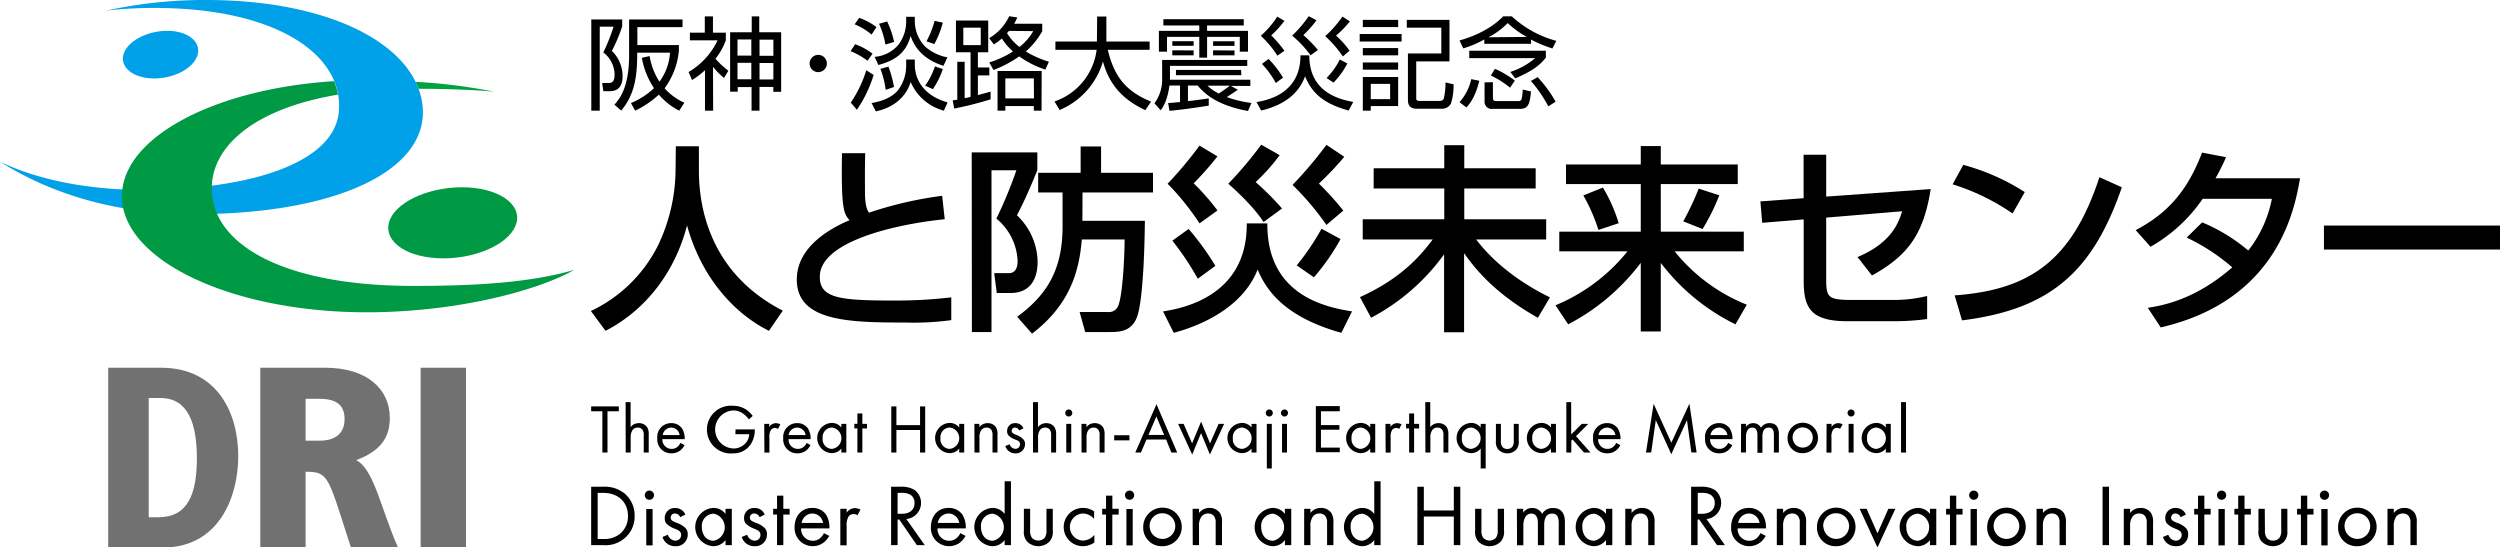 <svg xmlns="http://www.w3.org/2000/svg" viewBox="0 0 542.11 118.72"><defs><style>.cls-1{fill:#727172;}.cls-2{fill:#00a1e9;}.cls-3{fill:#00a23e;}.cls-4{fill:#094;}</style></defs><g id="レイヤー_2" data-name="レイヤー 2"><g id="レイヤー_1-2" data-name="レイヤー 1"><path class="cls-1" d="M23.46,118.72H35.38c12,0,16.28-10.84,16.28-19.8,0-9.47-4.6-19.18-16.74-19.18H23.46Zm8.79-6.56V86.31h2.56c6.07,0,7.88,5.7,7.88,13.07,0,7.82-2,12.78-8.34,12.78h-2.1"/><path class="cls-1" d="M56.44,118.72h9.83V102.29c4.12,0,4.76.68,7.48,9.13l2.35,7.3H86.31c-3.68-8.27-5.2-17-9.07-18.94,5.13-1.94,7.29-4.74,7.29-9.14,0-6.39-5.07-10.9-14-10.9H56.44Zm9.83-23.17V86.48h3c3.61,0,5.45,1.31,5.45,4.39s-2,4.68-5.32,4.68H66.27"/><rect class="cls-1" x="91.21" y="79.74" width="9.83" height="38.98"/><path d="M134.92,4.22V5.74a37,37,0,0,1-2.24,5.3A7.59,7.59,0,0,1,135,16.48c0,.77,0,3.3-2.8,3.3h-1.36L130.57,18l1.34,0c.75,0,1.36-.18,1.36-1.92a6.16,6.16,0,0,0-2.44-4.71,42.2,42.2,0,0,0,2.22-5.59h-3V24h-1.83V4.22ZM147.29,24a14.39,14.39,0,0,1-4.42-3.48A21.29,21.29,0,0,1,137.74,24l-.92-1.65a16.66,16.66,0,0,0,5-3.23,17.19,17.19,0,0,1-2.64-6.58l1.69-.38A14.33,14.33,0,0,0,143,17.71a11.81,11.81,0,0,0,2.29-6.29h-7.11c0,5-.48,9-3.48,12.56l-1.47-1.28c1-1.14,3.19-3.54,3.19-10.75V4.22H148V5.89h-9.79V9.77h9V11a16.12,16.12,0,0,1-3.1,8.14,12.52,12.52,0,0,0,4.29,3.13Z"/><path d="M154.64,24h-1.77V15.22a17.3,17.3,0,0,1-2.81,2.14l-.75-1.74a15.79,15.79,0,0,0,6.29-6.87h-6V7.08h3.23V3.56h1.77V7.08h2.79V8.73a13.57,13.57,0,0,1-2.25,4,18.24,18.24,0,0,0,2.8,2.61L157,16.9a15.4,15.4,0,0,1-2.39-2.42Zm10-20.44V7h4.75V19.91h-1.7V18.85h-3V24h-1.72V18.88h-3v1h-1.65V7h4.69V3.56Zm-1.72,5h-3v3.5h3Zm0,5.06h-3v3.57h3ZM167.7,8.6h-3v3.5h3Zm0,5.06h-3v3.57h3Z"/><path d="M179.3,13.77a1.87,1.87,0,1,1-1.87-1.87A1.87,1.87,0,0,1,179.3,13.77Z"/><path d="M188.1,13.18a14.79,14.79,0,0,0-3.66-2.09l1-1.5a14.27,14.27,0,0,1,3.77,2.05Zm1.34,3.06a27.25,27.25,0,0,1-3.63,7.56l-1.32-1.56a26,26,0,0,0,3.36-7ZM189,7.5a13.12,13.12,0,0,0-3.68-2.22l1-1.41a14.24,14.24,0,0,1,3.74,2Zm9.37,5.41V14c0,2.64,1.32,6.54,7.11,8.21L204.67,24a10.86,10.86,0,0,1-7.2-6.23c-.9,3.06-3.54,5.55-7.55,6.38l-.92-1.8c1.25-.24,4-.77,5.7-2.75a8.86,8.86,0,0,0,1.8-5.44V12.91Zm0-9.26v1a8,8,0,0,0,2.27,5.48,10.19,10.19,0,0,0,4.8,2.31l-.86,1.83c-5.46-1.72-6.71-5.33-7.11-6.47-.88,3.1-2.64,5.15-7,6.29l-.81-1.76a7.53,7.53,0,0,0,5.15-2.62,8.36,8.36,0,0,0,1.69-4.82V3.65Zm-6,1a20.06,20.06,0,0,1,1.51,4.44L192,9.66a18.47,18.47,0,0,0-1.39-4.51Zm.28,9.79a24.47,24.47,0,0,1,1.21,4.42l-1.8.62a19.86,19.86,0,0,0-1.15-4.55Zm11.8.53a17.73,17.73,0,0,1-2.16,4.36l-1.67-.75a16.08,16.08,0,0,0,2.11-4.18Zm0-10.06a20.89,20.89,0,0,1-1.85,4.65l-1.7-.6a20,20,0,0,0,1.76-4.44Z"/><path d="M214.81,21.54a76.42,76.42,0,0,1-7.9,2l-.33-1.78,1-.13V13.4h1.6v7.9c.24-.05.55-.11,1.28-.29V11.33h-3.17V4.46h7v6.87h-2.24v3.3h2.48v1.72h-2.48v4.26c.92-.24,1.6-.41,2.75-.74ZM212.67,6h-3.78V9.79h3.78ZM226,5.15V6.77a16.57,16.57,0,0,1-3.55,4.38,20.43,20.43,0,0,0,5,2.23l-.77,1.71a20.57,20.57,0,0,1-5.66-2.86,25.67,25.67,0,0,1-5.58,2.95l-.93-1.65a19.79,19.79,0,0,0,5.15-2.38,12.84,12.84,0,0,1-2.42-2.81,10.58,10.58,0,0,1-1.74,1.29l-1-1.36a10.6,10.6,0,0,0,4.33-4.75l1.76.26a8.73,8.73,0,0,1-.68,1.37ZM225.85,24h-1.67V23H218v1h-1.69V15.4h9.57ZM224.18,17H218v4.33h6.21Zm-5.37-10.3c-.29.31-.35.37-.44.48a11.1,11.1,0,0,0,2.68,3,11.25,11.25,0,0,0,3-3.43Z"/><path d="M237.91,3.58h2V9h9.38V10.8h-9.07c1.37,5.77,3.9,9,9.38,11.24l-1.24,1.85c-4.57-2.15-7.76-5.23-9.19-10.56a16.34,16.34,0,0,1-9.4,10.52L228.66,22A13.63,13.63,0,0,0,237.8,10.8h-8.94V9h9Z"/><path d="M268.42,19.47c-.37.26-2.07,1.36-2.4,1.58a24.87,24.87,0,0,0,5.35,1.28l-.75,1.74c-7.13-1.3-9.68-4.07-10.91-5.52H257.6v3.38c1.49-.17,3-.37,4.51-.59V22.9c-.53.09-5,.82-8.52,1.13l-.29-1.7c.73,0,1.26-.09,2.58-.2V18.55h-2.29c-.48,3.45-1.43,4.73-1.91,5.36l-1.35-1.51A8.6,8.6,0,0,0,252,17v-4h18.46v1.29H253.7v3h17.43v1.35h-4.21ZM269.7,4.16V5.52h-7.95V6.69h8.87V11.2h-1.78V8h-7.09v4.51h-1.69V8h-7V11.2H251.3V6.69h8.76V5.52h-7.79V4.16ZM258.83,8.93v1h-4.62v-1Zm0,2V12h-4.62V10.91Zm10.34,5.37H255V15.16h14.13Zm-7.35,2.27a9.85,9.85,0,0,0,2.46,1.71c.36-.22,1.83-1.23,2.42-1.71Zm5.87-9.62v1h-4.64v-1Zm0,2V12h-4.64V10.91Z"/><path d="M283.91,12c0,7.51,5.67,9.42,9.53,10.1l-1,1.87c-5.57-1.54-8-3.89-9.44-7.43-1.19,3.3-4,6.13-9.53,7.43l-1-1.84c7.2-1.17,9.55-5.44,9.53-10.13Zm-5.39-7.48a22.07,22.07,0,0,1-2.86,3.15A29.52,29.52,0,0,1,278.52,11L277,12.08a22.21,22.21,0,0,0-3.6-4.32,19.69,19.69,0,0,0,3.56-4.15Zm-3.44,8.27a20.56,20.56,0,0,1,3.13,4.05L276.65,18a19.36,19.36,0,0,0-3-4.14ZM285.47,4.4a23.77,23.77,0,0,1-2.84,3.21,27.75,27.75,0,0,1,3.15,3.23L284.19,12a23,23,0,0,0-4-4.27,27.16,27.16,0,0,0,3.61-4.22Zm7.24.24a22.2,22.2,0,0,1-3,3.08A18.29,18.29,0,0,1,292.64,11l-1.45,1.24a24.11,24.11,0,0,0-3.83-4.4,23.52,23.52,0,0,0,3.74-4.25Zm-.55,9.11a16.5,16.5,0,0,1-3,4.16l-1.5-1a15.36,15.36,0,0,0,2.86-4Z"/><path d="M303.93,7.37V9h-9.09V7.37Zm-.75-3.06V5.87h-7.66V4.31Zm0,6.12V12h-7.66V10.43Zm0,3.12v1.56h-7.66V13.55Zm0,3.15V23h-5.94v1h-1.72V16.7Zm-1.74,1.49h-4.2v3.3h4.2Zm3.61-13.88h9.26v9H307.1v7.83c0,.51,0,.75.9.75h4.11c.62,0,.84-.22,1-.62a17,17,0,0,0,.35-3.39l1.74.4a13.11,13.11,0,0,1-.55,4.11,2.14,2.14,0,0,1-2,1.19h-5.1c-.88,0-2.25,0-2.25-1.89V11.59h7.24V6h-7.48Z"/><path d="M332,9.5H321.86V8.56a22.22,22.22,0,0,1-4.56,1.93l-.81-1.71c1.3-.38,6.07-1.74,9.48-5.24h1.85a23,23,0,0,0,9.66,5.32l-.84,1.65A25.94,25.94,0,0,1,332,8.58ZM316.49,22.16a11.34,11.34,0,0,0,2.55-5l1.74.35c-.88,3.56-2.07,5-2.8,5.79ZM335.21,11v1.5C334,14,332.64,15.25,328.57,17l-1.06-1.4a15.92,15.92,0,0,0,5.39-3H318.6V11Zm-11.48,6.82v3.33c0,.72.28.77.83.77h4.54c.83,0,.94-.07,1.1-2.51l1.78.42c-.22,2.94-.73,3.78-2.42,3.78h-5.9A1.53,1.53,0,0,1,321.92,22V17.86Zm7.35-9.81A20.4,20.4,0,0,1,326.94,5a16.43,16.43,0,0,1-4.18,3.08Zm-3.63,11a21.16,21.16,0,0,0-4.16-2.64l.88-1.45a20.93,20.93,0,0,1,4.31,2.55Zm8.29,4.05a27.82,27.82,0,0,0-3.78-5.5l1.47-.83a27.9,27.9,0,0,1,3.9,5.32Z"/><path d="M131.73,89.18v8.95h-1.11V89.18h-2.43V88.13h6v1.05Z"/><path d="M135.66,87.2h1.08v5.43a2.19,2.19,0,0,1,1.79-.87,2.11,2.11,0,0,1,1.78.85,2.77,2.77,0,0,1,.36,1.67v3.85h-1.08V94.31a1.85,1.85,0,0,0-.28-1.14,1.22,1.22,0,0,0-1-.45,1.36,1.36,0,0,0-1.1.48,2.61,2.61,0,0,0-.45,1.68v3.25h-1.08Z"/><path d="M148.44,96.54a3.67,3.67,0,0,1-.77,1,3,3,0,0,1-2.07.76,3,3,0,0,1-3.07-3.25,3,3,0,0,1,3-3.3,2.8,2.8,0,0,1,2.36,1.14,4.16,4.16,0,0,1,.58,2.34h-4.84a2,2,0,0,0,2,2.11,1.88,1.88,0,0,0,1.27-.45,2.48,2.48,0,0,0,.65-.85Zm-1.07-2.2a1.85,1.85,0,0,0-1.83-1.62,1.9,1.9,0,0,0-1.83,1.62Z"/><path d="M159.5,93.11h4.17v.24a5.49,5.49,0,0,1-1,3.16,4.46,4.46,0,0,1-3.71,1.8A5.18,5.18,0,1,1,159,88a5,5,0,0,1,3.06,1,6.48,6.48,0,0,1,1.16,1.19l-.83.75a5,5,0,0,0-.94-1A3.67,3.67,0,0,0,159,89a4.13,4.13,0,0,0,0,8.25,3.48,3.48,0,0,0,3.06-1.68,3.13,3.13,0,0,0,.4-1.42h-3Z"/><path d="M165.72,91.91h1.08v.67a1.75,1.75,0,0,1,1.41-.82,2.35,2.35,0,0,1,1,.25l-.51,1a1.12,1.12,0,0,0-1.5.18,2.69,2.69,0,0,0-.36,1.68v3.28h-1.08Z"/><path d="M175.75,96.54a3.83,3.83,0,0,1-.76,1,3,3,0,0,1-2.07.76,3,3,0,0,1-3.08-3.25,3,3,0,0,1,3-3.3,2.77,2.77,0,0,1,2.35,1.14,4.16,4.16,0,0,1,.59,2.34H171a2,2,0,0,0,2,2.11,1.91,1.91,0,0,0,1.28-.45,2.45,2.45,0,0,0,.64-.85Zm-1.06-2.2a1.86,1.86,0,0,0-1.83-1.62A1.88,1.88,0,0,0,171,94.34Z"/><path d="M182.44,91.91h1.08v6.22h-1.08v-.87a2.6,2.6,0,0,1-2.13,1,3.28,3.28,0,0,1,0-6.55,2.58,2.58,0,0,1,2.13,1ZM178.39,95a2.08,2.08,0,0,0,2,2.34,2.33,2.33,0,0,0,0-4.63A2.07,2.07,0,0,0,178.39,95Z"/><path d="M187,92.9v5.23h-1.08V92.9h-.66v-1h.66V89.66H187v2.25H188v1Z"/><path d="M194.38,92.19h5.13V88.13h1.11v10h-1.11V93.24h-5.13v4.89h-1.11v-10h1.11Z"/><path d="M208,91.91h1.08v6.22H208v-.87a2.62,2.62,0,0,1-2.13,1,3.28,3.28,0,0,1,0-6.55,2.6,2.6,0,0,1,2.13,1ZM203.94,95a2.08,2.08,0,0,0,2,2.34,2.33,2.33,0,0,0,0-4.63A2.06,2.06,0,0,0,203.94,95Z"/><path d="M211.29,91.91h1.08v.72a2.19,2.19,0,0,1,1.79-.87,2.11,2.11,0,0,1,1.78.85,2.77,2.77,0,0,1,.36,1.67v3.85h-1.08V94.31a1.85,1.85,0,0,0-.28-1.14,1.22,1.22,0,0,0-1-.45,1.36,1.36,0,0,0-1.1.48,2.61,2.61,0,0,0-.45,1.68v3.25h-1.08Z"/><path d="M221,93.35a1,1,0,0,0-.87-.63.68.68,0,0,0-.75.7c0,.45.3.59,1,.89a3.73,3.73,0,0,1,1.56,1,1.47,1.47,0,0,1,.33,1,2,2,0,0,1-2.15,2A2.22,2.22,0,0,1,218,96.72l.93-.39a1.41,1.41,0,0,0,1.26,1,1,1,0,0,0,1-1c0-.58-.42-.78-1-1a3.93,3.93,0,0,1-1.51-.92,1.35,1.35,0,0,1-.29-.91,1.67,1.67,0,0,1,1.82-1.74,1.8,1.8,0,0,1,1.71,1.12Z"/><path d="M224,87.2h1.08v5.43a2.19,2.19,0,0,1,1.79-.87,2.11,2.11,0,0,1,1.78.85,2.77,2.77,0,0,1,.36,1.67v3.85h-1.08V94.31a1.85,1.85,0,0,0-.28-1.14,1.24,1.24,0,0,0-1-.45,1.36,1.36,0,0,0-1.1.48,2.61,2.61,0,0,0-.45,1.68v3.25H224Z"/><path d="M231.75,88.79a.77.77,0,0,1,.77.76.78.78,0,0,1-.77.77.77.77,0,0,1-.76-.77A.76.76,0,0,1,231.75,88.79Zm.54,3.12v6.22h-1.08V91.91Z"/><path d="M234.51,91.91h1.08v.72a2.17,2.17,0,0,1,1.78-.87,2.13,2.13,0,0,1,1.79.85,2.84,2.84,0,0,1,.36,1.67v3.85h-1.08V94.31a1.79,1.79,0,0,0-.29-1.14,1.22,1.22,0,0,0-1-.45,1.34,1.34,0,0,0-1.09.48,2.61,2.61,0,0,0-.45,1.68v3.25h-1.08Z"/><path d="M241.61,94.38h3.3v1.11h-3.3Z"/><path d="M252.87,95.31h-4.26l-1.2,2.82h-1.23l4.6-10.48,4.49,10.48H254Zm-.44-1-1.68-4-1.71,4Z"/><path d="M256.66,91.91l1.84,4.23,1.95-4.71,1.94,4.71,1.86-4.23h1.2l-3.09,6.66-1.92-4.65-1.92,4.65-3.06-6.66Z"/><path d="M271.39,91.91h1.08v6.22h-1.08v-.87a2.62,2.62,0,0,1-2.13,1,3.28,3.28,0,0,1,0-6.55,2.6,2.6,0,0,1,2.13,1ZM267.34,95a2.08,2.08,0,0,0,2,2.34,2.33,2.33,0,0,0,0-4.63A2.06,2.06,0,0,0,267.34,95Z"/><path d="M275.24,88.79a.76.76,0,0,1,.76.76.77.77,0,0,1-.76.77.78.78,0,0,1-.77-.77A.77.77,0,0,1,275.24,88.79Zm.54,3.12v9.67H274.7V91.91Z"/><path d="M278.54,88.79a.76.76,0,0,1,.76.76.77.77,0,0,1-.76.77.78.78,0,0,1-.77-.77A.77.77,0,0,1,278.54,88.79Zm.54,3.12v6.22H278V91.91Z"/><path d="M290.52,89.18h-4.08v3h4v1h-4v3.88h4.08v1h-5.19v-10h5.19Z"/><path d="M297.13,91.91h1.08v6.22h-1.08v-.87a2.6,2.6,0,0,1-2.13,1,3.28,3.28,0,0,1,0-6.55,2.58,2.58,0,0,1,2.13,1ZM293.08,95a2.08,2.08,0,0,0,2,2.34,2.33,2.33,0,0,0,0-4.63A2.07,2.07,0,0,0,293.08,95Z"/><path d="M300.43,91.91h1.08v.67a1.75,1.75,0,0,1,1.41-.82,2.35,2.35,0,0,1,1,.25l-.51,1a1.12,1.12,0,0,0-1.5.18,2.69,2.69,0,0,0-.36,1.68v3.28h-1.08Z"/><path d="M306.64,92.9v5.23h-1.08V92.9h-.66v-1h.66V89.66h1.08v2.25h1.08v1Z"/><path d="M309.06,87.2h1.08v5.43a2.17,2.17,0,0,1,1.78-.87,2.13,2.13,0,0,1,1.79.85,2.84,2.84,0,0,1,.36,1.67v3.85H313V94.31a1.79,1.79,0,0,0-.29-1.14,1.22,1.22,0,0,0-1-.45,1.34,1.34,0,0,0-1.09.48,2.61,2.61,0,0,0-.45,1.68v3.25h-1.08Z"/><path d="M321.08,91.91h1.08v9.67h-1.08V97.26a2.6,2.6,0,0,1-2.13,1,3.28,3.28,0,0,1,0-6.55,2.58,2.58,0,0,1,2.13,1ZM317,95a2.08,2.08,0,0,0,2,2.34,2.33,2.33,0,0,0,0-4.63A2.07,2.07,0,0,0,317,95Z"/><path d="M325.46,95.54a2.11,2.11,0,0,0,.3,1.33,1.3,1.3,0,0,0,1.09.48,1.34,1.34,0,0,0,1.1-.48,2.11,2.11,0,0,0,.3-1.33V91.91h1.08v3.75a2.49,2.49,0,0,1-.57,1.87,2.72,2.72,0,0,1-3.81,0,2.45,2.45,0,0,1-.57-1.87V91.91h1.08Z"/><path d="M336.32,91.91h1.08v6.22h-1.08v-.87a2.62,2.62,0,0,1-2.13,1,3.28,3.28,0,0,1,0-6.55,2.6,2.6,0,0,1,2.13,1ZM332.27,95a2.08,2.08,0,0,0,2,2.34,2.33,2.33,0,0,0,0-4.63A2.06,2.06,0,0,0,332.27,95Z"/><path d="M340.7,87.2v7L343,91.91h1.41l-2.67,2.67,3.15,3.55h-1.41L341,95.3l-.27.27v2.56h-1.08V87.2Z"/><path d="M351.35,96.54a3.44,3.44,0,0,1-.76,1,3,3,0,0,1-2.07.76,3,3,0,0,1-3.07-3.25,3,3,0,0,1,3-3.3,2.76,2.76,0,0,1,2.35,1.14,4.16,4.16,0,0,1,.59,2.34h-4.84a2,2,0,0,0,2,2.11,1.88,1.88,0,0,0,1.27-.45,2.33,2.33,0,0,0,.64-.85Zm-1.06-2.2a1.85,1.85,0,0,0-1.83-1.62,1.9,1.9,0,0,0-1.83,1.62Z"/><path d="M356.92,98.13l1.66-10.56L362.42,96l3.92-8.46,1.56,10.57h-1.14l-.95-7-3.4,7.38-3.36-7.38-1,7Z"/><path d="M375.64,96.54a3.83,3.83,0,0,1-.76,1,3,3,0,0,1-2.07.76,3,3,0,0,1-3.08-3.25,3,3,0,0,1,3-3.3,2.77,2.77,0,0,1,2.35,1.14,4.16,4.16,0,0,1,.59,2.34h-4.85a2,2,0,0,0,2,2.11,1.91,1.91,0,0,0,1.28-.45,2.45,2.45,0,0,0,.64-.85Zm-1.06-2.2a1.86,1.86,0,0,0-1.83-1.62,1.88,1.88,0,0,0-1.83,1.62Z"/><path d="M377.54,91.91h1.08v.66a1.82,1.82,0,0,1,1.55-.81,1.86,1.86,0,0,1,1.69,1,2.09,2.09,0,0,1,1.88-1c1.84,0,2,1.54,2,2.43v3.94h-1.08V94.35c0-.7-.09-1.63-1.11-1.63-1.24,0-1.38,1.2-1.38,2v3.46h-1.08V94.44c0-.43,0-1.72-1.12-1.72s-1.37,1.27-1.37,2v3.39h-1.08Z"/><path d="M387.62,95a3.3,3.3,0,1,1,3.29,3.27A3.19,3.19,0,0,1,387.62,95Zm1.1,0a2.19,2.19,0,1,0,2.19-2.32A2.16,2.16,0,0,0,388.72,95Z"/><path d="M396.08,91.91h1.08v.67a1.73,1.73,0,0,1,1.41-.82,2.35,2.35,0,0,1,1,.25L399,93a1.08,1.08,0,0,0-.63-.21,1,1,0,0,0-.87.39,2.69,2.69,0,0,0-.36,1.68v3.28h-1.08Z"/><path d="M401.4,88.79a.76.76,0,0,1,.76.76.77.77,0,0,1-.76.77.78.78,0,0,1-.77-.77A.77.77,0,0,1,401.4,88.79Zm.54,3.12v6.22h-1.08V91.91Z"/><path d="M408.92,91.91H410v6.22h-1.08v-.87a2.6,2.6,0,0,1-2.13,1,3.28,3.28,0,0,1,0-6.55,2.58,2.58,0,0,1,2.13,1ZM404.87,95a2.08,2.08,0,0,0,2,2.34,2.33,2.33,0,0,0,0-4.63A2.07,2.07,0,0,0,404.87,95Z"/><path d="M413.31,87.2V98.13h-1.08V87.2Z"/><path d="M128.19,105.54h2.58a6.89,6.89,0,0,1,4.68,1.48,6.18,6.18,0,0,1,2.16,4.86,6.05,6.05,0,0,1-2.22,4.87,6.33,6.33,0,0,1-4.64,1.46h-2.56Zm1.41,11.34h1.23a5.4,5.4,0,0,0,3.63-1.14,4.85,4.85,0,0,0,1.71-3.86c0-3-2.13-5-5.34-5H129.6Z"/><path d="M140.82,106.38a1,1,0,1,1-1,1A1,1,0,0,1,140.82,106.38Zm.69,4v7.88h-1.37v-7.88Z"/><path d="M147.49,112.15a1.22,1.22,0,0,0-1.1-.8.88.88,0,0,0-.95.9c0,.57.38.74,1.27,1.12a4.82,4.82,0,0,1,2,1.21,1.89,1.89,0,0,1,.42,1.28,2.51,2.51,0,0,1-2.72,2.58,2.82,2.82,0,0,1-2.75-2l1.17-.49a1.78,1.78,0,0,0,1.6,1.29A1.22,1.22,0,0,0,147.7,116c0-.74-.53-1-1.27-1.31a5.13,5.13,0,0,1-1.92-1.16,1.68,1.68,0,0,1-.36-1.16,2.12,2.12,0,0,1,2.3-2.2,2.26,2.26,0,0,1,2.16,1.42Z"/><path d="M157.32,110.33h1.37v7.88h-1.37v-1.1a3.31,3.31,0,0,1-2.69,1.33,4.16,4.16,0,0,1,0-8.3,3.23,3.23,0,0,1,2.69,1.31Zm-5.13,3.93c0,1.69.95,3,2.59,3a3,3,0,0,0,0-5.87A2.63,2.63,0,0,0,152.19,114.26Z"/><path d="M164.71,112.15a1.21,1.21,0,0,0-1.1-.8.88.88,0,0,0-1,.9c0,.57.38.74,1.28,1.12a4.69,4.69,0,0,1,2,1.21,1.89,1.89,0,0,1,.42,1.28,2.51,2.51,0,0,1-2.72,2.58,2.82,2.82,0,0,1-2.75-2l1.18-.49a1.77,1.77,0,0,0,1.59,1.29,1.22,1.22,0,0,0,1.29-1.25c0-.74-.53-1-1.27-1.31a5.13,5.13,0,0,1-1.92-1.16,1.73,1.73,0,0,1-.36-1.16,2.12,2.12,0,0,1,2.3-2.2,2.27,2.27,0,0,1,2.17,1.42Z"/><path d="M169.86,111.58v6.63H168.5v-6.63h-.84v-1.25h.84v-2.85h1.36v2.85h1.37v1.25Z"/><path d="M179.82,116.2a4.82,4.82,0,0,1-1,1.27,3.94,3.94,0,0,1-6.52-3.15c0-2.36,1.45-4.18,3.82-4.18a3.56,3.56,0,0,1,3,1.44,5.38,5.38,0,0,1,.74,3h-6.14a2.52,2.52,0,0,0,2.51,2.68,2.38,2.38,0,0,0,1.61-.57,3.1,3.1,0,0,0,.82-1.08Zm-1.35-2.8a2.37,2.37,0,0,0-2.32-2.05,2.4,2.4,0,0,0-2.32,2.05Z"/><path d="M182.22,110.33h1.37v.85a2.18,2.18,0,0,1,1.78-1,2.9,2.9,0,0,1,1.22.32l-.65,1.24a1.4,1.4,0,0,0-.8-.27,1.34,1.34,0,0,0-1.1.49,3.5,3.5,0,0,0-.45,2.13v4.16h-1.37Z"/><path d="M195.25,105.54a5.6,5.6,0,0,1,3.08.7,3.52,3.52,0,0,1-1.8,6.31l4,5.66h-1.71L195,112.66h-.36v5.55h-1.41V105.54Zm-.62,5.87h.89c1.75,0,2.79-.84,2.79-2.32a2,2,0,0,0-1-1.86,3.63,3.63,0,0,0-1.82-.36h-.85Z"/><path d="M209.38,116.2a4.82,4.82,0,0,1-1,1.27,3.94,3.94,0,0,1-6.52-3.15c0-2.36,1.45-4.18,3.82-4.18a3.52,3.52,0,0,1,3,1.44,5.22,5.22,0,0,1,.74,3H203.3a2.52,2.52,0,0,0,2.51,2.68,2.4,2.4,0,0,0,1.61-.57,3.1,3.1,0,0,0,.82-1.08ZM208,113.4a2.37,2.37,0,0,0-2.32-2.05,2.4,2.4,0,0,0-2.32,2.05Z"/><path d="M217.85,104.36h1.37v13.85h-1.37v-1.1a3.33,3.33,0,0,1-2.7,1.33,4.16,4.16,0,0,1,0-8.3,3.25,3.25,0,0,1,2.7,1.31Zm-5.13,9.9c0,1.69.95,3,2.58,3a3,3,0,0,0,0-5.87A2.62,2.62,0,0,0,212.72,114.26Z"/><path d="M223.38,114.92a2.66,2.66,0,0,0,.38,1.69,1.89,1.89,0,0,0,2.78,0,2.66,2.66,0,0,0,.38-1.69v-4.59h1.37v4.75a3.12,3.12,0,0,1-.73,2.37,3.43,3.43,0,0,1-4.82,0,3.12,3.12,0,0,1-.72-2.37v-4.75h1.36Z"/><path d="M237.24,112.53a3.21,3.21,0,0,0-2.47-1.18,2.94,2.94,0,0,0,0,5.87,3.36,3.36,0,0,0,2.54-1.23v1.63a4.17,4.17,0,0,1-2.5.82,4.15,4.15,0,1,1,0-8.3,4.15,4.15,0,0,1,2.45.76Z"/><path d="M241.2,111.58v6.63h-1.37v-6.63H239v-1.25h.84v-2.85h1.37v2.85h1.37v1.25Z"/><path d="M244.94,106.38a1,1,0,1,1-1,1A1,1,0,0,1,244.94,106.38Zm.68,4v7.88h-1.36v-7.88Z"/><path d="M247.9,114.3a4.18,4.18,0,1,1,4.17,4.14A4,4,0,0,1,247.9,114.3Zm1.4,0a2.78,2.78,0,1,0,2.77-3A2.73,2.73,0,0,0,249.3,114.3Z"/><path d="M258.61,110.33H260v.91a2.8,2.8,0,0,1,2.27-1.1,2.69,2.69,0,0,1,2.26,1.08,3.5,3.5,0,0,1,.45,2.11v4.88h-1.37v-4.84a2.29,2.29,0,0,0-.36-1.45,1.54,1.54,0,0,0-1.29-.57,1.76,1.76,0,0,0-1.39.61,3.34,3.34,0,0,0-.57,2.13v4.12h-1.36Z"/><path d="M278.61,110.33H280v7.88h-1.37v-1.1a3.31,3.31,0,0,1-2.7,1.33,4.16,4.16,0,0,1,0-8.3,3.25,3.25,0,0,1,2.7,1.31Zm-5.13,3.93c0,1.69.95,3,2.59,3a3,3,0,0,0,0-5.87A2.63,2.63,0,0,0,273.48,114.26Z"/><path d="M282.8,110.33h1.36v.91a2.79,2.79,0,0,1,2.26-1.1,2.67,2.67,0,0,1,2.26,1.08,3.5,3.5,0,0,1,.46,2.11v4.88h-1.37v-4.84a2.35,2.35,0,0,0-.36-1.45,1.54,1.54,0,0,0-1.29-.57,1.74,1.74,0,0,0-1.39.61,3.34,3.34,0,0,0-.57,2.13v4.12H282.8Z"/><path d="M298,104.36h1.37v13.85H298v-1.1a3.33,3.33,0,0,1-2.7,1.33,4.16,4.16,0,0,1,0-8.3,3.25,3.25,0,0,1,2.7,1.31Zm-5.13,9.9c0,1.69.95,3,2.58,3a3,3,0,0,0,0-5.87A2.62,2.62,0,0,0,292.89,114.26Z"/><path d="M308.75,110.69h6.5v-5.15h1.41v12.67h-1.41V112h-6.5v6.19h-1.4V105.54h1.4Z"/><path d="M321.24,114.92a2.66,2.66,0,0,0,.38,1.69,1.88,1.88,0,0,0,2.77,0,2.66,2.66,0,0,0,.38-1.69v-4.59h1.37v4.75a3.16,3.16,0,0,1-.72,2.37,3.44,3.44,0,0,1-4.83,0,3.16,3.16,0,0,1-.72-2.37v-4.75h1.37Z"/><path d="M328.93,110.33h1.37v.83a2.29,2.29,0,0,1,1.95-1,2.35,2.35,0,0,1,2.15,1.27,2.62,2.62,0,0,1,2.38-1.27c2.33,0,2.56,2,2.56,3.07v5H338v-4.79c0-.89-.11-2.07-1.4-2.07-1.58,0-1.75,1.52-1.75,2.47v4.39h-1.37v-4.67c0-.55,0-2.19-1.42-2.19s-1.73,1.62-1.73,2.57v4.29h-1.37Z"/><path d="M348.25,110.33h1.37v7.88h-1.37v-1.1a3.33,3.33,0,0,1-2.7,1.33,4.16,4.16,0,0,1,0-8.3,3.25,3.25,0,0,1,2.7,1.31Zm-5.13,3.93c0,1.69.95,3,2.58,3a3,3,0,0,0,0-5.87A2.62,2.62,0,0,0,343.12,114.26Z"/><path d="M352.43,110.33h1.37v.91a2.79,2.79,0,0,1,2.26-1.1,2.69,2.69,0,0,1,2.26,1.08,3.5,3.5,0,0,1,.46,2.11v4.88h-1.37v-4.84a2.35,2.35,0,0,0-.36-1.45,1.57,1.57,0,0,0-1.3-.57,1.74,1.74,0,0,0-1.38.61,3.34,3.34,0,0,0-.57,2.13v4.12h-1.37Z"/><path d="M368.77,105.54a5.62,5.62,0,0,1,3.08.7,3.53,3.53,0,0,1-1.81,6.31l4,5.66h-1.71l-3.86-5.55h-.36v5.55h-1.4V105.54Zm-.63,5.87h.9c1.74,0,2.79-.84,2.79-2.32a2,2,0,0,0-1-1.86,3.63,3.63,0,0,0-1.82-.36h-.86Z"/><path d="M382.89,116.2a4.62,4.62,0,0,1-1,1.27,3.93,3.93,0,0,1-6.51-3.15c0-2.36,1.44-4.18,3.82-4.18a3.54,3.54,0,0,1,3,1.44,5.3,5.3,0,0,1,.74,3h-6.14a2.52,2.52,0,0,0,2.51,2.68,2.41,2.41,0,0,0,1.62-.57,3.07,3.07,0,0,0,.81-1.08Zm-1.35-2.8a2.35,2.35,0,0,0-2.31-2.05,2.4,2.4,0,0,0-2.32,2.05Z"/><path d="M385.29,110.33h1.37v.91a2.79,2.79,0,0,1,2.26-1.1,2.67,2.67,0,0,1,2.26,1.08,3.5,3.5,0,0,1,.46,2.11v4.88h-1.37v-4.84a2.35,2.35,0,0,0-.36-1.45,1.55,1.55,0,0,0-1.29-.57,1.74,1.74,0,0,0-1.39.61,3.34,3.34,0,0,0-.57,2.13v4.12h-1.37Z"/><path d="M394,114.3a4.18,4.18,0,1,1,4.18,4.14A4,4,0,0,1,394,114.3Zm1.41,0a2.78,2.78,0,1,0,2.77-3A2.73,2.73,0,0,0,395.36,114.3Z"/><path d="M404.77,110.33l2.35,5.32,2.36-5.32H411l-3.88,8.39-3.87-8.39Z"/><path d="M418.5,110.33h1.37v7.88H418.5v-1.1a3.33,3.33,0,0,1-2.7,1.33,4.16,4.16,0,0,1,0-8.3,3.25,3.25,0,0,1,2.7,1.31Zm-5.13,3.93c0,1.69.95,3,2.58,3a3,3,0,0,0,0-5.87A2.62,2.62,0,0,0,413.37,114.26Z"/><path d="M424.21,111.58v6.63h-1.37v-6.63H422v-1.25h.83v-2.85h1.37v2.85h1.37v1.25Z"/><path d="M428,106.38a1,1,0,1,1-1,1A1,1,0,0,1,428,106.38Zm.68,4v7.88h-1.37v-7.88Z"/><path d="M430.91,114.3a4.18,4.18,0,1,1,4.18,4.14A4,4,0,0,1,430.91,114.3Zm1.41,0a2.78,2.78,0,1,0,2.77-3A2.72,2.72,0,0,0,432.32,114.3Z"/><path d="M441.62,110.33H443v.91a2.79,2.79,0,0,1,2.26-1.1,2.67,2.67,0,0,1,2.26,1.08,3.5,3.5,0,0,1,.46,2.11v4.88H446.6v-4.84a2.35,2.35,0,0,0-.36-1.45,1.57,1.57,0,0,0-1.29-.57,1.74,1.74,0,0,0-1.39.61,3.34,3.34,0,0,0-.57,2.13v4.12h-1.37Z"/><path d="M457.33,105.54v12.67h-1.4V105.54Z"/><path d="M460.53,110.33h1.37v.91a2.79,2.79,0,0,1,2.26-1.1,2.67,2.67,0,0,1,2.26,1.08,3.5,3.5,0,0,1,.46,2.11v4.88h-1.37v-4.84a2.35,2.35,0,0,0-.36-1.45,1.57,1.57,0,0,0-1.29-.57,1.74,1.74,0,0,0-1.39.61,3.34,3.34,0,0,0-.57,2.13v4.12h-1.37Z"/><path d="M472.85,112.15a1.22,1.22,0,0,0-1.1-.8.88.88,0,0,0-.95.9c0,.57.38.74,1.27,1.12a4.74,4.74,0,0,1,2,1.21,1.89,1.89,0,0,1,.42,1.28,2.51,2.51,0,0,1-2.72,2.58,2.82,2.82,0,0,1-2.75-2l1.17-.49a1.79,1.79,0,0,0,1.6,1.29,1.22,1.22,0,0,0,1.29-1.25c0-.74-.53-1-1.27-1.31a5.13,5.13,0,0,1-1.92-1.16,1.73,1.73,0,0,1-.36-1.16,2.12,2.12,0,0,1,2.3-2.2,2.25,2.25,0,0,1,2.16,1.42Z"/><path d="M478,111.58v6.63h-1.37v-6.63h-.83v-1.25h.83v-2.85H478v2.85h1.37v1.25Z"/><path d="M481.74,106.38a1,1,0,1,1-1,1A1,1,0,0,1,481.74,106.38Zm.69,4v7.88h-1.37v-7.88Z"/><path d="M486.71,111.58v6.63h-1.37v-6.63h-.83v-1.25h.83v-2.85h1.37v2.85h1.37v1.25Z"/><path d="M491.14,114.92a2.66,2.66,0,0,0,.38,1.69,1.65,1.65,0,0,0,1.38.61,1.67,1.67,0,0,0,1.39-.61,2.66,2.66,0,0,0,.38-1.69v-4.59H496v4.75a3.16,3.16,0,0,1-.72,2.37,3.44,3.44,0,0,1-4.83,0,3.12,3.12,0,0,1-.72-2.37v-4.75h1.37Z"/><path d="M500.31,111.58v6.63h-1.37v-6.63h-.84v-1.25h.84v-2.85h1.37v2.85h1.36v1.25Z"/><path d="M504.05,106.38a1,1,0,1,1-1,1A1,1,0,0,1,504.05,106.38Zm.68,4v7.88h-1.37v-7.88Z"/><path d="M507,114.3a4.18,4.18,0,1,1,4.18,4.14A4,4,0,0,1,507,114.3Zm1.41,0a2.78,2.78,0,1,0,2.77-3A2.73,2.73,0,0,0,508.41,114.3Z"/><path d="M517.71,110.33h1.37v.91a2.79,2.79,0,0,1,2.26-1.1,2.67,2.67,0,0,1,2.26,1.08,3.5,3.5,0,0,1,.46,2.11v4.88h-1.37v-4.84a2.35,2.35,0,0,0-.36-1.45,1.55,1.55,0,0,0-1.29-.57,1.74,1.74,0,0,0-1.39.61,3.34,3.34,0,0,0-.57,2.13v4.12h-1.37Z"/><path d="M146.55,31.71h5V37c0,8.34,2.62,22.36,18.19,30.36l-3,4.38c-7.91-3.95-14.79-12-17.76-22.87-2.66,10.32-9.11,18.45-17.67,22.87l-3.18-4.3a31.09,31.09,0,0,0,14.58-14.27,38.49,38.49,0,0,0,3.78-16Z"/><path d="M187.62,33.22c-.05,1.29-.09,3.87-.05,8.9.05,2.75.56,3.52.86,4a82.92,82.92,0,0,1,15.87-3.66l.56,5.08c-11,1.11-27.09,4.9-27.09,12.47,0,4.68,4.34,5.16,16.12,5.16a102.21,102.21,0,0,0,12.39-.69v4.94a60.23,60.23,0,0,1-9.89.52c-12.3,0-23.61-.22-23.61-9.33,0-7.27,7.65-11.27,11.44-12.86-1.2-1.38-1.85-2.11-1.64-14.53Z"/><path d="M210.71,33.05h14.23v3.87c-.6,1.46-2.45,6.06-4.43,9.76A14.16,14.16,0,0,1,225,56.78c0,4-1.85,6.75-5.8,6.75h-3.06l-.55-4.3h3.18c1.85,0,1.89-2,1.89-2.71a12.5,12.5,0,0,0-4.6-9.11,95.88,95.88,0,0,0,4.34-10.49H215V72h-4.25Zm24,14.83h13.55c-.09,8.51-.56,17.24-1.59,20.51-1.12,3.57-4,3.61-6.07,3.61h-5.28l-1.21-4.34h6.06a2.18,2.18,0,0,0,2.2-1.12c1.12-2.06,1.5-11.78,1.5-14.62h-9.29c-.55,7-2.66,14.24-10.79,20.43l-3.22-3.66c6.15-4.51,9.84-9.89,9.84-19.48V41.73h-5.29V37.47h9.21V31.76h4.43v5.71h11.26v4.26H234.74Z"/><path d="M252.2,67.53c3.66-.6,18.32-3,18.15-19.09h4.47c-.13,15.74,12.86,18.19,18.36,19.09l-2.32,4.64c-12.6-3.52-16.34-9.46-18.15-13.71-2.84,7.22-10.4,11.61-18.19,13.71Zm7.91-19.09a55.38,55.38,0,0,0-6.92-8.6,85.71,85.71,0,0,0,6.92-8.26L264,33.91a66.61,66.61,0,0,1-5.16,5.84A49.23,49.23,0,0,1,264,45.64Zm-.38,12a59.79,59.79,0,0,0-5.51-8.25l3.53-2.54a59.27,59.27,0,0,1,5.8,8ZM274,48.14c-.86-1.29-2.71-3.91-7.65-8.3a82.66,82.66,0,0,0,7.14-8.47l4,2.28a42.94,42.94,0,0,1-5.21,5.84A58.23,58.23,0,0,1,278,45.21Zm13.63.64a59.57,59.57,0,0,0-7.35-8.68,87.86,87.86,0,0,0,7.35-8.69L291.5,34a65.8,65.8,0,0,1-5.5,5.81,66.54,66.54,0,0,1,5.29,5.85Zm-6.45,8.77a52.11,52.11,0,0,0,5.38-7.95l4.13,2.24a47.93,47.93,0,0,1-5.77,8.29Z"/><path d="M297.87,36.49h15.31v-5h4.34v5H333v4.38H317.52v6.67h17.76v4.38H320.1c4.6,6.11,11.35,10.32,16,12.56l-2.62,4.43c-9.93-5.59-14-11.23-16-14V72.05h-4.34V55.15a45.92,45.92,0,0,1-15.83,13.76l-2.41-4.48c8.09-3.69,12.43-8,15.78-12.51H295.5V47.54h17.68V40.87H297.87Z"/><path d="M339.58,35.67h16.21v-4h4.34v4h16.69v4.25H360.13V50.24h18V54.5h-15a38.34,38.34,0,0,0,15.65,11.57l-2.45,4.26A45.43,45.43,0,0,1,360.13,57V71.87h-4.34V57a46.79,46.79,0,0,1-15.74,13.33L337.3,66.2a39.26,39.26,0,0,0,15.61-11.7H338.12V50.24h17.67V39.92H339.58Zm8,5A33.62,33.62,0,0,1,351,48.4l-4.39,1.46a38.15,38.15,0,0,0-3.27-7.48Zm25.24,1.68a46.4,46.4,0,0,1-3.62,7.31L365,48a59,59,0,0,0,3.35-7.1Z"/><path d="M418.66,41c-1.55,9.89-5,14.45-12.73,18.74l-3.14-4c7-2.93,8.81-7,9.67-9.93L396,47.19V60.57c0,3.86.39,4.47,5.47,4.47h8.85a30.07,30.07,0,0,0,7.57-.86v5a52.56,52.56,0,0,1-7.35.47h-10c-8,0-9.42-3-9.42-8.81V47.58l-9,.73-.39-4.64,9.37-.69V33.56H396v9.07Z"/><path d="M436.41,46.29a47.65,47.65,0,0,0-13-6.32l2.32-4.22a47.78,47.78,0,0,1,13.33,5.9ZM423.86,64.05c16.08-1.16,25.41-7.35,31.39-25.63l4.86,2.19C453.79,59,444.5,67.1,425.45,69.47Z"/><path d="M477.52,48.22a37.7,37.7,0,0,1,10,6.11,26.05,26.05,0,0,0,5.12-11.22h-15a34.08,34.08,0,0,1-11.31,10.4l-3.22-3.61c7.48-3.91,11.43-9.12,14.4-16.81l5.2,1a50.47,50.47,0,0,1-2.28,4.56h18.32C497.6,45.3,494,65.12,468.54,71l-2.8-4.25c3.18-.52,10.15-1.68,18.32-8.77a42.9,42.9,0,0,0-9.89-6.46Z"/><path d="M542.11,48.91v5.2H503.93v-5.2Z"/><path class="cls-2" d="M44.7,0A99.29,99.29,0,0,0,23,2.31a90.3,90.3,0,0,1,10.45-.59c27,0,41.34,10.5,40,22.74C72.24,35.3,54.36,41.17,30.83,41.17,18.7,41.17,7.76,38.83,0,35.06c10.24,6.5,24.32,11.38,42.08,11.38,31.08,0,51-9.58,49.55-23.5C90.31,10,72.06,0,44.7,0Z"/><path class="cls-2" d="M42.94,10.44c.48,2.74-2.77,5.6-7.25,6.38s-8.49-.82-9-3.56S29.49,7.66,34,6.88,42.47,7.69,42.94,10.44Z"/><path class="cls-3" d="M90.13,17.75a15,15,0,0,1,.64,1.5h.81c3.86,0,12.09.23,15.67.66A117.4,117.4,0,0,0,90.13,17.75Z"/><path class="cls-4" d="M112.12,46.77c.46,4.15-5.4,8.22-13.11,9.09s-14.32-1.81-14.79-6,5.4-8.22,13.11-9.09S111.65,42.61,112.12,46.77Z"/><path class="cls-4" d="M89.64,62c-28.52,0-43.71-9.14-43.71-21.1,0-.21,0-.43,0-.64.42-9,9.72-16.78,27.36-19.74a13.73,13.73,0,0,0-.85-2.92C47.49,19.17,28,29,26.53,41.07a12.12,12.12,0,0,0-.09,1.48c0,13.91,23.76,25.17,53.08,25.17,19,0,36.74-4.51,45-9.2C114.88,61.34,102.64,62,89.64,62Z"/></g></g></svg>